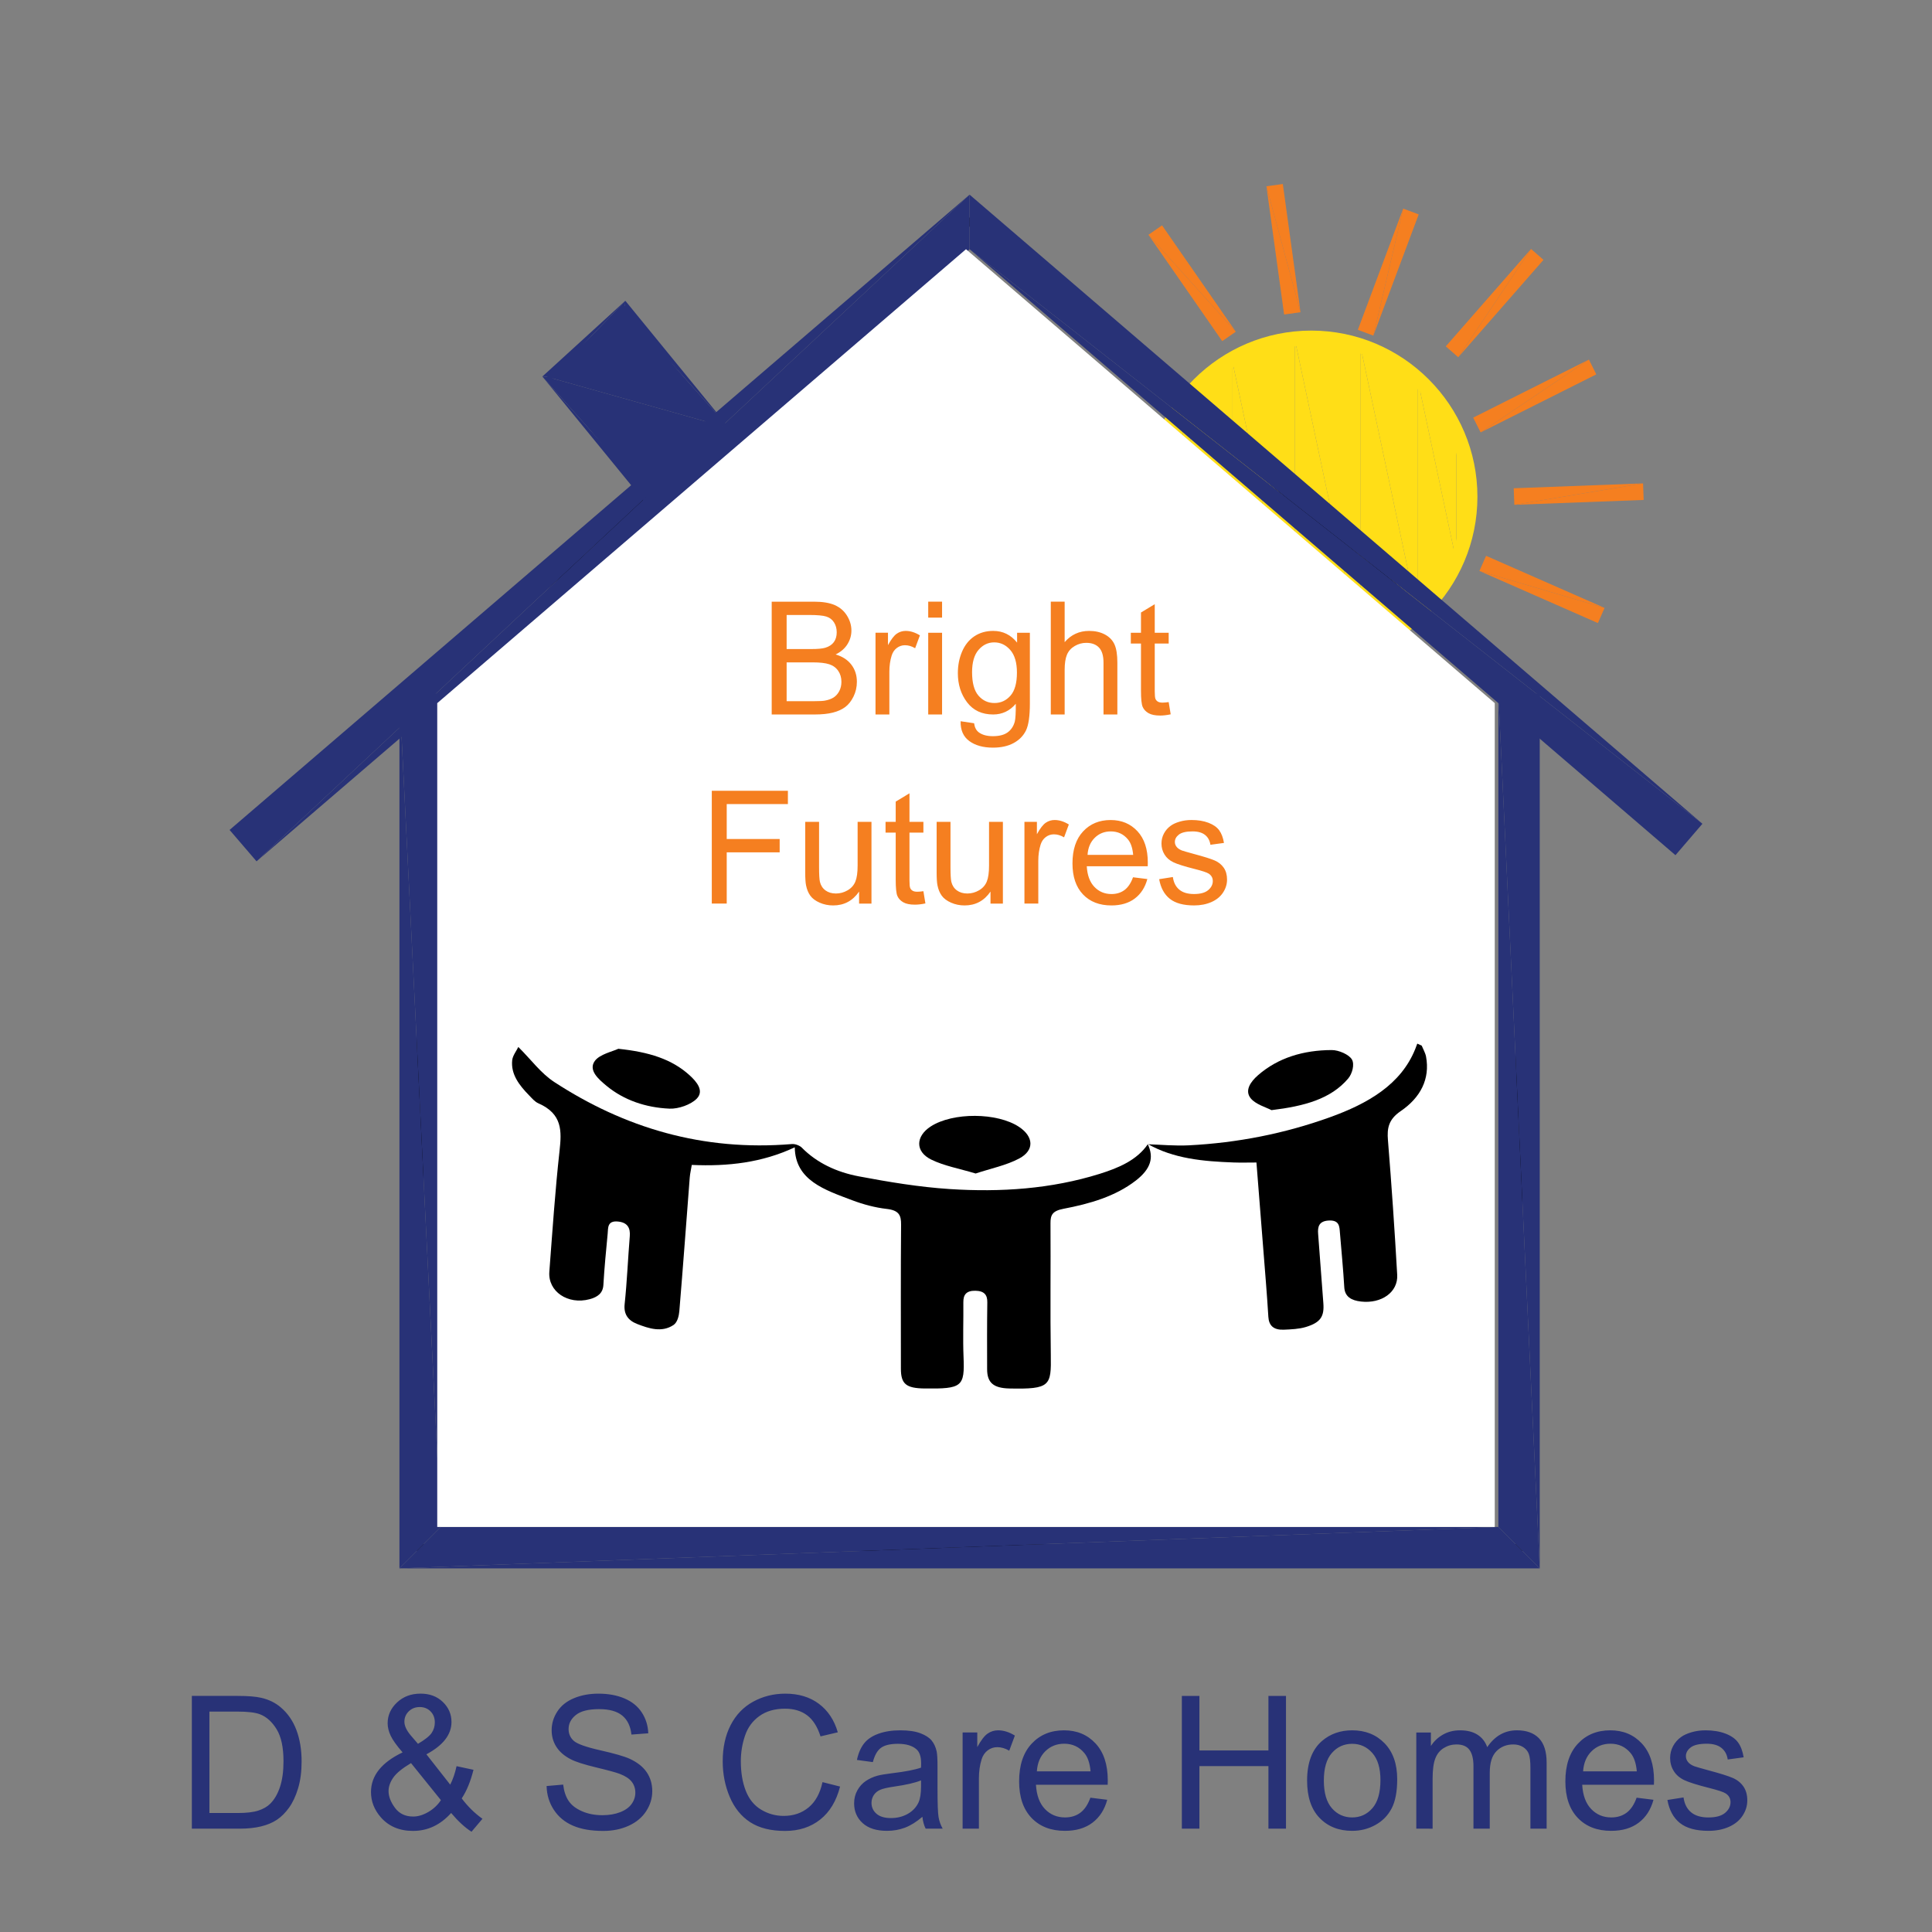 <?xml version="1.0" encoding="utf-8"?>
<!-- Generator: Adobe Illustrator 17.0.0, SVG Export Plug-In . SVG Version: 6.00 Build 0)  -->
<!DOCTYPE svg PUBLIC "-//W3C//DTD SVG 1.1//EN" "http://www.w3.org/Graphics/SVG/1.1/DTD/svg11.dtd">
<svg version="1.1" xmlns="http://www.w3.org/2000/svg" xmlns:xlink="http://www.w3.org/1999/xlink" x="0px" y="0px" width="250px"
	 height="250px" viewBox="0 0 250 250" enable-background="new 0 0 250 250" xml:space="preserve">
<rect x="0" y="0" width="250" height="250" fill="#808080" stroke="none"/>
<g id="Layer_1">
</g>
<g id="Layer_2">
</g>
<g id="Layer_3">
	<g>
		<path fill="#FFDE17" d="M169.678,85.778c-11.854,0-21.5-9.645-21.5-21.5s9.646-21.5,21.5-21.5s21.5,9.645,21.5,21.5
			S181.533,85.778,169.678,85.778z M169.678,44.694c-10.799,0-19.584,8.786-19.584,19.584s8.785,19.584,19.584,19.584
			s19.584-8.786,19.584-19.584S180.477,44.694,169.678,44.694z"/>
		<polyline fill="#FFDE17" points="149.585,68.55 153.059,76.353 149.585,60.008 		"/>
		<polyline fill="#FFDE17" points="153.059,76.353 153.059,52.205 149.585,60.008 		"/>
		<polyline fill="#FFDE17" points="153.059,76.353 159.407,82.069 153.059,52.205 		"/>
		<polyline fill="#FFDE17" points="159.407,82.069 159.407,46.489 153.059,52.205 		"/>
		<polyline fill="#FFDE17" points="159.407,82.069 167.531,84.708 159.407,46.489 		"/>
		<polyline fill="#FFDE17" points="167.531,84.708 167.531,43.849 159.407,46.489 		"/>
		<polyline fill="#FFDE17" points="167.531,84.708 176.026,83.815 167.531,43.849 		"/>
		<polyline fill="#FFDE17" points="176.026,83.815 176.026,44.742 167.531,43.849 		"/>
		<polyline fill="#FFDE17" points="176.026,83.815 183.423,79.544 176.026,44.742 		"/>
		<polyline fill="#FFDE17" points="183.423,79.544 183.423,49.013 176.026,44.742 		"/>
		<polyline fill="#FFDE17" points="183.423,79.544 188.444,72.634 183.423,49.013 		"/>
		<polyline fill="#FFDE17" points="188.444,72.634 188.444,55.924 183.423,49.013 		"/>
		<polyline fill="#FFDE17" points="188.444,72.634 190.22,64.279 188.444,55.924 		"/>
		<polyline fill="#010101" points="196.117,199.821 197.01,200.714 53.919,200.714 		"/>
		<polyline fill="#010101" points="196.117,199.821 53.919,200.714 54.812,199.821 		"/>
		<polyline fill="#010101" points="54.812,199.821 53.919,200.714 53.919,89.55 		"/>
		<polyline fill="#010101" points="54.812,199.821 53.919,89.55 54.812,89.96 		"/>
		<polyline fill="#010101" points="54.812,89.96 53.919,89.55 125.464,28.13 		"/>
		<polyline fill="#010101" points="54.812,89.96 125.464,28.13 125.464,29.306 		"/>
		<polyline fill="#010101" points="125.464,29.306 125.464,28.13 197.01,89.55 		"/>
		<polyline fill="#010101" points="125.464,29.306 197.01,89.55 196.117,89.96 		"/>
		<polyline fill="#010101" points="196.117,89.96 197.01,89.55 197.01,200.714 		"/>
		<polyline fill="#010101" points="196.117,89.96 197.01,200.714 196.117,199.821 		"/>
		<polyline fill="#283277" points="93.014,55.14 94.24,55.23 83.504,65.033 		"/>
		<polyline fill="#283277" points="93.014,55.14 83.504,65.033 83.598,63.738 		"/>
		<polyline fill="#283277" points="83.598,63.738 83.504,65.033 70.181,48.722 		"/>
		<polyline fill="#283277" points="83.598,63.738 70.181,48.722 71.407,48.812 		"/>
		<polyline fill="#283277" points="71.407,48.812 70.181,48.722 80.918,38.919 		"/>
		<polyline fill="#283277" points="71.407,48.812 80.918,38.919 80.823,40.214 		"/>
		<polyline fill="#283277" points="80.823,40.214 80.918,38.919 94.24,55.23 		"/>
		<polyline fill="#283277" points="80.823,40.214 94.24,55.23 93.014,55.14 		"/>
		<polyline fill="#F57F20" points="177.711,43.431 175.704,42.68 181.572,26.993 		"/>
		<polyline fill="#F57F20" points="177.711,43.431 181.572,26.993 183.579,27.743 		"/>
		<polyline fill="#F57F20" points="188.697,46.229 187.084,44.818 198.115,32.214 		"/>
		<polyline fill="#F57F20" points="188.697,46.229 198.115,32.214 199.727,33.625 		"/>
		<polyline fill="#F57F20" points="191.593,55.956 190.632,54.041 205.602,46.528 		"/>
		<polyline fill="#F57F20" points="191.593,55.956 205.602,46.528 206.563,48.443 		"/>
		<polyline fill="#F57F20" points="191.435,73.884 192.297,71.923 207.63,78.663 		"/>
		<polyline fill="#F57F20" points="191.435,73.884 207.63,78.663 206.768,80.624 		"/>
		<polyline fill="#F57F20" points="168.286,40.404 166.164,40.697 163.875,24.104 		"/>
		<polyline fill="#F57F20" points="168.286,40.404 163.875,24.104 165.997,23.812 		"/>
		<polyline fill="#F57F20" points="159.914,42.923 158.153,44.144 148.606,30.382 		"/>
		<polyline fill="#F57F20" points="159.914,42.923 148.606,30.382 150.367,29.161 		"/>
		<polyline fill="#F57F20" points="195.954,65.322 195.873,63.181 212.611,62.552 		"/>
		<polyline fill="#F57F20" points="195.954,65.322 212.611,62.552 212.691,64.693 		"/>
		<polyline fill="#283277" points="93.627,55.185 80.87,39.567 70.794,48.767 		"/>
		<polyline fill="#283277" points="93.627,55.185 70.794,48.767 83.551,64.385 		"/>
		<polyline fill="#283277" points="220.292,106.596 216.803,110.66 125.464,32.248 		"/>
		<polyline fill="#283277" points="220.292,106.596 125.464,32.248 125.464,25.188 		"/>
		<polyline fill="#283277" points="125.464,25.188 125.464,32.248 33.197,111.457 		"/>
		<polyline fill="#283277" points="125.464,25.188 33.197,111.457 29.708,107.393 		"/>
		<polyline fill="#283277" points="193.885,89.755 199.241,89.755 199.241,202.945 		"/>
		<polyline fill="#283277" points="193.885,89.755 199.241,202.945 193.885,197.589 		"/>
		<polyline fill="#283277" points="193.885,197.589 199.241,202.945 51.687,202.945 		"/>
		<polyline fill="#283277" points="193.885,197.589 51.687,202.945 57.044,197.589 		"/>
		<polyline fill="#283277" points="57.044,197.589 51.687,202.945 51.687,89.755 		"/>
		<polyline fill="#283277" points="57.044,197.589 51.687,89.755 57.044,89.755 		"/>
		<polygon fill="#FFFFFF" points="56.579,90.985 125,32.248 193.421,90.985 193.421,197.589 56.579,197.589 		"/>
		<path fill="#283277" d="M217.388,235.902c0.848,0.672,2.08,1.008,3.697,1.008c0.977,0,1.852-0.17,2.625-0.51
			s1.365-0.82,1.775-1.441s0.615-1.283,0.615-1.986c0-0.719-0.169-1.32-0.504-1.805c-0.336-0.484-0.799-0.854-1.389-1.107
			s-1.631-0.58-3.123-0.979c-1.031-0.281-1.652-0.461-1.863-0.539c-0.367-0.148-0.637-0.336-0.809-0.562
			c-0.172-0.219-0.258-0.465-0.258-0.738c0-0.43,0.207-0.805,0.621-1.125s1.105-0.48,2.074-0.48c0.82,0,1.455,0.181,1.904,0.539
			c0.449,0.359,0.721,0.859,0.814,1.5l2.062-0.281c-0.134-0.805-0.375-1.447-0.727-1.928s-0.896-0.861-1.635-1.143
			s-1.596-0.422-2.572-0.422c-0.648,0-1.256,0.085-1.822,0.252c-0.566,0.169-1.014,0.374-1.342,0.615
			c-0.438,0.312-0.783,0.705-1.037,1.178s-0.381,0.986-0.381,1.541c0,0.609,0.154,1.166,0.463,1.67s0.762,0.898,1.359,1.184
			s1.67,0.623,3.217,1.014c1.148,0.289,1.867,0.527,2.156,0.715c0.414,0.273,0.621,0.648,0.621,1.125
			c0,0.531-0.234,0.994-0.703,1.389s-1.188,0.592-2.156,0.592c-0.961,0-1.709-0.223-2.244-0.668s-0.861-1.086-0.979-1.922
			l-2.086,0.328C215.999,234.234,216.54,235.23,217.388,235.902z M205.95,226.609c0.66-0.648,1.475-0.973,2.443-0.973
			c1.07,0,1.941,0.406,2.613,1.219c0.438,0.523,0.703,1.309,0.797,2.355h-6.949C204.925,228.125,205.29,227.258,205.95,226.609z
			 M210.479,234.566c-0.547,0.406-1.207,0.609-1.98,0.609c-1.039,0-1.906-0.363-2.602-1.09s-1.082-1.773-1.16-3.141h9.281
			c0.007-0.25,0.012-0.438,0.012-0.562c0-2.055-0.527-3.648-1.582-4.781c-1.055-1.132-2.414-1.699-4.078-1.699
			c-1.719,0-3.117,0.579-4.195,1.734c-1.078,1.156-1.617,2.781-1.617,4.875c0,2.023,0.533,3.596,1.6,4.717s2.51,1.682,4.33,1.682
			c1.445,0,2.633-0.352,3.562-1.055s1.565-1.691,1.91-2.965l-2.18-0.27C211.46,233.512,211.026,234.16,210.479,234.566z
			 M185.379,236.629v-6.457c0-1.133,0.113-2,0.34-2.602s0.592-1.059,1.096-1.371c0.504-0.312,1.053-0.469,1.646-0.469
			c0.781,0,1.344,0.234,1.688,0.703s0.516,1.172,0.516,2.109v8.086h2.109v-7.23c0-1.281,0.288-2.213,0.867-2.795
			c0.577-0.581,1.304-0.873,2.179-0.873c0.484,0,0.906,0.113,1.266,0.34s0.607,0.525,0.744,0.896s0.205,0.979,0.205,1.822v7.84
			h2.098v-8.543c0-1.422-0.332-2.474-0.996-3.158c-0.664-0.683-1.613-1.025-2.848-1.025c-1.578,0-2.858,0.727-3.843,2.18
			c-0.242-0.687-0.658-1.223-1.248-1.605c-0.59-0.382-1.346-0.574-2.268-0.574c-0.828,0-1.566,0.187-2.215,0.557
			c-0.648,0.371-1.168,0.861-1.559,1.471v-1.746h-1.887v12.445H185.379z M172.348,226.832c0.695-0.789,1.57-1.184,2.625-1.184
			c1.039,0,1.908,0.397,2.607,1.189c0.699,0.793,1.049,1.959,1.049,3.498c0,1.633-0.348,2.848-1.043,3.645s-1.566,1.195-2.613,1.195
			c-1.055,0-1.93-0.396-2.625-1.189s-1.043-1.986-1.043-3.58S171.652,227.621,172.348,226.832z M170.748,235.234
			c1.074,1.117,2.482,1.676,4.225,1.676c1.086,0,2.088-0.254,3.006-0.762s1.617-1.221,2.098-2.139s0.721-2.178,0.721-3.779
			c0-1.977-0.544-3.525-1.629-4.646c-1.086-1.12-2.484-1.682-4.195-1.682c-1.539,0-2.844,0.462-3.914,1.383
			c-1.281,1.109-1.922,2.816-1.922,5.121C169.137,232.508,169.674,234.117,170.748,235.234z M155.204,236.629v-8.098h8.93v8.098
			h2.272V219.45h-2.272v7.054h-8.93v-7.054h-2.273v17.179H155.204z M135.266,226.609c0.66-0.648,1.475-0.973,2.443-0.973
			c1.07,0,1.941,0.406,2.613,1.219c0.438,0.523,0.703,1.309,0.797,2.355h-6.949C134.24,228.125,134.605,227.258,135.266,226.609z
			 M139.795,234.566c-0.547,0.406-1.207,0.609-1.98,0.609c-1.039,0-1.906-0.363-2.602-1.09s-1.082-1.773-1.16-3.141h9.281
			c0.007-0.25,0.012-0.438,0.012-0.562c0-2.055-0.527-3.648-1.582-4.781c-1.055-1.132-2.414-1.699-4.078-1.699
			c-1.719,0-3.117,0.579-4.195,1.734c-1.078,1.156-1.617,2.781-1.617,4.875c0,2.023,0.533,3.596,1.6,4.717s2.51,1.682,4.33,1.682
			c1.445,0,2.633-0.352,3.562-1.055s1.565-1.691,1.91-2.965l-2.18-0.27C140.775,233.512,140.342,234.16,139.795,234.566z
			 M126.67,236.629v-6.516c0-0.891,0.117-1.711,0.352-2.461c0.156-0.492,0.418-0.877,0.785-1.154s0.781-0.416,1.242-0.416
			c0.516,0,1.031,0.152,1.547,0.457l0.727-1.957c-0.734-0.452-1.457-0.68-2.168-0.68c-0.492,0-0.943,0.141-1.354,0.422
			s-0.857,0.863-1.342,1.746v-1.887h-1.898v12.445H126.67z M119.182,231.156c0,0.93-0.113,1.633-0.34,2.109
			c-0.297,0.617-0.762,1.104-1.395,1.459s-1.355,0.533-2.167,0.533c-0.82,0-1.443-0.188-1.869-0.562s-0.639-0.844-0.639-1.406
			c0-0.367,0.098-0.701,0.293-1.002c0.195-0.301,0.473-0.529,0.832-0.686c0.359-0.156,0.973-0.297,1.84-0.422
			c1.531-0.219,2.679-0.484,3.445-0.797V231.156z M119.779,236.629h2.203c-0.266-0.477-0.443-0.975-0.533-1.494
			s-0.135-1.76-0.135-3.721v-2.812c0-0.938-0.035-1.586-0.105-1.945c-0.125-0.578-0.344-1.056-0.656-1.436
			c-0.312-0.379-0.801-0.692-1.465-0.943c-0.664-0.249-1.527-0.375-2.589-0.375c-1.071,0-2.012,0.146-2.824,0.439
			s-1.434,0.711-1.863,1.254c-0.43,0.544-0.738,1.256-0.926,2.139l2.062,0.281c0.227-0.883,0.576-1.498,1.049-1.846
			c0.473-0.347,1.205-0.521,2.197-0.521c1.062,0,1.863,0.239,2.402,0.715c0.398,0.352,0.598,0.957,0.598,1.816
			c0,0.078-0.004,0.262-0.012,0.551c-0.805,0.281-2.059,0.523-3.761,0.727c-0.836,0.102-1.461,0.207-1.875,0.316
			c-0.562,0.156-1.068,0.387-1.518,0.691s-0.812,0.709-1.09,1.213s-0.416,1.061-0.416,1.67c0,1.039,0.367,1.893,1.102,2.561
			s1.785,1.002,3.152,1.002c0.828,0,1.603-0.137,2.326-0.41s1.475-0.742,2.256-1.406C119.42,235.68,119.561,236.191,119.779,236.629
			z M104.639,233.875c-0.883,0.734-1.961,1.102-3.234,1.102c-1.047,0-2.02-0.27-2.917-0.809c-0.899-0.539-1.561-1.354-1.986-2.443
			c-0.426-1.09-0.639-2.365-0.639-3.826c0-1.133,0.18-2.232,0.539-3.299c0.359-1.066,0.982-1.915,1.869-2.548
			c0.886-0.633,1.99-0.949,3.31-0.949c1.148,0,2.102,0.285,2.859,0.855s1.336,1.48,1.734,2.729l2.238-0.527
			c-0.461-1.585-1.277-2.815-2.449-3.69s-2.617-1.312-4.336-1.312c-1.516,0-2.904,0.346-4.166,1.037
			c-1.262,0.691-2.234,1.703-2.918,3.034c-0.684,1.332-1.025,2.894-1.025,4.682c0,1.641,0.303,3.176,0.908,4.605
			s1.488,2.521,2.648,3.275s2.666,1.131,4.517,1.131c1.789,0,3.303-0.49,4.541-1.471s2.096-2.404,2.572-4.271l-2.273-0.574
			C106.12,232.051,105.522,233.141,104.639,233.875z M71.67,234.197c0.598,0.91,1.422,1.592,2.473,2.045
			c1.05,0.453,2.353,0.68,3.908,0.68c1.227,0,2.33-0.225,3.311-0.674s1.732-1.078,2.256-1.887s0.785-1.67,0.785-2.584
			c0-0.922-0.238-1.736-0.715-2.443s-1.215-1.291-2.215-1.752c-0.688-0.312-1.955-0.678-3.803-1.096
			c-1.848-0.417-2.99-0.826-3.427-1.225c-0.445-0.398-0.668-0.905-0.668-1.523c0-0.71,0.314-1.317,0.943-1.821
			c0.628-0.504,1.63-0.756,3.005-0.756c1.32,0,2.318,0.277,2.994,0.832s1.072,1.375,1.189,2.46l2.18-0.164
			c-0.039-1.008-0.32-1.909-0.844-2.706s-1.271-1.4-2.244-1.811s-2.096-0.615-3.369-0.615c-1.156,0-2.207,0.195-3.152,0.586
			c-0.945,0.391-1.664,0.963-2.156,1.717s-0.738,1.563-0.738,2.431c0,0.79,0.201,1.502,0.604,2.139s1.014,1.17,1.834,1.6
			c0.633,0.336,1.738,0.693,3.316,1.072s2.598,0.658,3.059,0.838c0.719,0.273,1.234,0.611,1.547,1.014s0.469,0.873,0.469,1.412
			c0,0.531-0.162,1.021-0.486,1.471s-0.818,0.803-1.482,1.061s-1.43,0.387-2.297,0.387c-0.977,0-1.855-0.17-2.636-0.51
			c-0.781-0.34-1.358-0.785-1.729-1.336c-0.371-0.551-0.607-1.256-0.709-2.115l-2.145,0.188
			C70.758,232.258,71.072,233.287,71.67,234.197z M55.428,234.467c-0.676,0.395-1.33,0.592-1.962,0.592
			c-1.016,0-1.801-0.375-2.355-1.125c-0.555-0.75-0.832-1.473-0.832-2.168c0-0.57,0.199-1.146,0.598-1.729s1.167-1.213,2.309-1.893
			l3.867,4.793C56.645,233.562,56.104,234.072,55.428,234.467z M53.149,224.559c-0.274-0.328-0.479-0.639-0.615-0.932
			c-0.137-0.293-0.205-0.571-0.205-0.838c0-0.53,0.189-0.979,0.568-1.347c0.378-0.367,0.853-0.551,1.423-0.551
			c0.555,0,1.018,0.186,1.389,0.557s0.557,0.85,0.557,1.435c0,0.492-0.135,0.942-0.404,1.348c-0.27,0.406-0.861,0.879-1.775,1.418
			L53.149,224.559z M61.012,237.027l1.418-1.676c-1-0.711-1.895-1.59-2.684-2.637c0.641-0.969,1.148-2.203,1.523-3.703l-2.191-0.469
			c-0.195,0.906-0.469,1.703-0.82,2.391l-3.082-3.926c2.164-1.155,3.246-2.55,3.246-4.184c0-1.007-0.373-1.87-1.119-2.589
			s-1.705-1.078-2.877-1.078c-1.227,0-2.244,0.381-3.052,1.143s-1.213,1.658-1.213,2.688c0,0.516,0.129,1.052,0.387,1.605
			c0.258,0.556,0.773,1.277,1.547,2.168c-1.359,0.648-2.381,1.4-3.064,2.256s-1.025,1.814-1.025,2.877
			c0,1.195,0.418,2.277,1.254,3.246c1.031,1.188,2.426,1.781,4.184,1.781c0.953,0,1.839-0.193,2.66-0.58s1.578-0.967,2.273-1.74
			C59.281,235.672,60.16,236.48,61.012,237.027z M27.099,221.478h3.609c1.352,0,2.332,0.117,2.941,0.352
			c0.844,0.328,1.561,0.975,2.15,1.938c0.59,0.966,0.885,2.346,0.885,4.143c0,1.297-0.15,2.4-0.451,3.311s-0.721,1.635-1.26,2.174
			c-0.383,0.383-0.896,0.68-1.541,0.891s-1.533,0.316-2.666,0.316h-3.667V221.478z M31.024,236.629c1.039,0,1.959-0.098,2.76-0.293
			s1.484-0.482,2.051-0.861s1.088-0.898,1.564-1.559s0.867-1.494,1.172-2.502s0.457-2.164,0.457-3.469
			c0-1.531-0.225-2.893-0.674-4.084c-0.449-1.19-1.127-2.169-2.033-2.935c-0.695-0.594-1.535-1.004-2.52-1.23
			c-0.703-0.164-1.723-0.246-3.059-0.246h-5.917v17.179H31.024z"/>
		<g>
			<defs>
				<rect id="SVGID_1_" x="62.249" y="132.901" width="125.502" height="49.415"/>
			</defs>
			<clipPath id="SVGID_2_">
				<use xlink:href="#SVGID_1_"  overflow="visible"/>
			</clipPath>
			<g clip-path="url(#SVGID_2_)">
				<defs>
					<rect id="SVGID_3_" x="62.249" y="132.901" width="125.502" height="49.415"/>
				</defs>
				<clipPath id="SVGID_4_">
					<use xlink:href="#SVGID_3_"  overflow="visible"/>
				</clipPath>
				<g clip-path="url(#SVGID_4_)">
					<defs>
						<rect id="SVGID_5_" x="62.249" y="132.901" width="125.502" height="49.415"/>
					</defs>
					<clipPath id="SVGID_6_">
						<use xlink:href="#SVGID_5_"  overflow="visible"/>
					</clipPath>
					<g clip-path="url(#SVGID_6_)">
						<g>
							<path fill="#FFFFFF" d="M62.592,132.612c0,16.472,0,32.943,0,49.415c41.834,0,83.668,0,125.502,0c0-16.472,0-32.943,0-49.415
								C146.26,132.612,104.426,132.612,62.592,132.612z M148.54,148.072c1.76,0.051,3.528,0.219,5.279,0.131
								c6.317-0.318,12.412-1.527,18.231-3.617c4.969-1.785,9.238-4.253,11.083-8.846c0.093-0.232,0.178-0.466,0.266-0.699
								c0.19,0.087,0.38,0.174,0.57,0.261c0.193,0.475,0.474,0.939,0.564,1.428c0.53,2.879-0.708,5.289-3.286,7.049
								c-1.581,1.08-1.771,2.22-1.647,3.743c0.472,5.809,0.869,11.623,1.199,17.438c0.127,2.24-2.029,3.757-4.684,3.457
								c-1.257-0.142-2.092-0.626-2.164-1.842c-0.139-2.354-0.368-4.705-0.563-7.057c-0.065-0.781-0.05-1.642-1.403-1.586
								c-1.333,0.055-1.49,0.819-1.417,1.736c0.236,2.977,0.436,5.955,0.673,8.932c0.138,1.737-0.337,2.524-2.259,3.11
								c-0.883,0.269-1.885,0.307-2.839,0.349c-1.323,0.058-1.947-0.512-2.016-1.657c-0.18-2.98-0.436-5.956-0.669-8.933
								c-0.284-3.636-0.575-7.271-0.873-11.043c-1.068,0-2.022,0.03-2.974-0.005c-3.898-0.143-7.742-0.481-11.102-2.398
								c0.862,1.767,0.396,3.247-1.529,4.739c-2.656,2.058-5.965,3.006-9.368,3.655c-1.422,0.271-1.682,0.8-1.674,1.861
								c0.04,5.682-0.047,11.365,0.04,17.046c0.061,3.985-0.037,4.461-5.35,4.344c-2.069-0.045-2.885-0.745-2.89-2.487
								c-0.009-2.889-0.016-5.779,0.024-8.667c0.013-0.942-0.378-1.473-1.548-1.493c-1.212-0.021-1.561,0.562-1.552,1.479
								c0.023,2.359-0.071,4.721,0.025,7.078c0.158,3.857-0.17,4.153-5.049,4.09c-2.396-0.031-3.059-0.592-3.058-2.568
								c0.002-6.212-0.03-12.424,0.025-18.635c0.011-1.195-0.255-1.85-1.862-2.033c-1.508-0.172-3.025-0.581-4.421-1.107
								c-3.587-1.352-7.419-2.578-7.475-6.864c-4.226,1.986-8.636,2.488-13.326,2.279c-0.101,0.614-0.225,1.125-0.265,1.641
								c-0.447,5.761-0.864,11.524-1.346,17.283c-0.052,0.622-0.249,1.455-0.754,1.79c-1.508,1.004-3.169,0.462-4.687-0.126
								c-1.253-0.485-1.767-1.326-1.635-2.579c0.308-2.922,0.428-5.858,0.665-8.786c0.081-1.004-0.241-1.77-1.515-1.897
								c-1.424-0.142-1.277,0.843-1.347,1.579c-0.211,2.206-0.429,4.413-0.554,6.623c-0.06,1.046-0.711,1.561-1.785,1.849
								c-2.802,0.75-5.404-0.994-5.209-3.552c0.399-5.234,0.747-10.474,1.325-15.695c0.276-2.498,0.372-4.737-2.732-6.096
								c-0.481-0.21-0.835-0.652-1.198-1.022c-1.299-1.322-2.389-2.751-2.201-4.554c0.063-0.605,0.531-1.179,0.792-1.721
								c1.697,1.684,2.915,3.404,4.666,4.544c9.032,5.883,19.156,8.981,30.745,8.017c0.409-0.034,1.003,0.191,1.27,0.462
								c1.946,1.98,4.514,3.176,7.377,3.717c3.877,0.733,7.817,1.388,11.77,1.645c6.582,0.427,13.129-0.01,19.396-1.967
								C144.769,151.123,147.125,150.115,148.54,148.072z M126.249,151.851c-2.084-0.63-4.07-0.98-5.734-1.796
								c-2.122-1.041-2.031-3.023-0.085-4.288c2.86-1.859,8.632-1.828,11.453,0.063c1.857,1.245,2.012,3.004,0.014,4.074
								C130.233,150.795,128.205,151.201,126.249,151.851z M80.009,135.712c3.987,0.417,6.919,1.343,9.201,3.405
								c0.956,0.864,1.941,2.046,0.938,3.06c-0.746,0.754-2.342,1.333-3.516,1.281c-3.06-0.134-5.881-1.087-8.136-2.945
								c-1.074-0.885-2.377-2.03-1.537-3.213C77.586,136.416,79.275,136.066,80.009,135.712z M164.531,143.652
								c-0.671-0.36-2.054-0.738-2.695-1.538c-0.804-1.004-0.012-2.139,0.944-2.975c2.601-2.275,5.901-3.25,9.548-3.262
								c0.908-0.003,2.239,0.585,2.609,1.219c0.363,0.622,0.054,1.832-0.485,2.467C172.202,142.21,168.801,143.134,164.531,143.652z
								"/>
							<path d="M148.529,148.059c-1.404,2.056-3.76,3.064-6.235,3.837c-6.266,1.957-12.814,2.394-19.396,1.967
								c-3.953-0.257-7.892-0.912-11.77-1.645c-2.862-0.541-5.431-1.737-7.377-3.717c-0.267-0.272-0.86-0.496-1.27-0.462
								c-11.589,0.964-21.713-2.134-30.745-8.017c-1.751-1.14-2.969-2.861-4.666-4.544c-0.261,0.542-0.729,1.117-0.792,1.721
								c-0.188,1.803,0.902,3.231,2.201,4.554c0.363,0.37,0.718,0.812,1.198,1.022c3.104,1.359,3.008,3.598,2.732,6.096
								c-0.578,5.221-0.926,10.461-1.325,15.695c-0.195,2.558,2.408,4.302,5.209,3.552c1.074-0.288,1.725-0.802,1.785-1.849
								c0.126-2.21,0.344-4.417,0.554-6.623c0.07-0.736-0.077-1.72,1.347-1.579c1.274,0.127,1.597,0.893,1.515,1.897
								c-0.238,2.928-0.357,5.864-0.665,8.786c-0.132,1.252,0.382,2.094,1.635,2.579c1.518,0.588,3.179,1.13,4.687,0.126
								c0.504-0.336,0.701-1.168,0.754-1.79c0.482-5.759,0.899-11.522,1.346-17.283c0.04-0.516,0.164-1.026,0.265-1.641
								c4.69,0.209,9.1-0.294,13.326-2.279c0.057,4.285,3.888,5.512,7.475,6.864c1.396,0.526,2.913,0.935,4.421,1.107
								c1.606,0.183,1.872,0.839,1.862,2.033c-0.055,6.212-0.023,12.424-0.025,18.635c-0.001,1.977,0.663,2.537,3.058,2.568
								c4.879,0.063,5.207-0.233,5.049-4.09c-0.097-2.357-0.002-4.719-0.025-7.078c-0.009-0.917,0.34-1.5,1.552-1.479
								c1.17,0.02,1.561,0.552,1.548,1.493c-0.041,2.889-0.033,5.778-0.024,8.667c0.005,1.742,0.821,2.441,2.89,2.487
								c5.314,0.116,5.411-0.36,5.35-4.344c-0.087-5.681,0-11.364-0.04-17.046c-0.007-1.061,0.252-1.589,1.674-1.861
								c3.403-0.649,6.712-1.597,9.368-3.655c1.925-1.492,2.391-2.972,1.529-4.739L148.529,148.059z"/>
							<path d="M148.507,148.025c3.36,1.917,7.204,2.255,11.102,2.398c0.951,0.035,1.906,0.005,2.974,0.005
								c0.299,3.772,0.589,7.407,0.873,11.043c0.232,2.977,0.489,5.954,0.669,8.933c0.069,1.145,0.694,1.715,2.016,1.657
								c0.954-0.042,1.956-0.08,2.839-0.349c1.922-0.586,2.397-1.373,2.259-3.11c-0.237-2.976-0.437-5.955-0.673-8.932
								c-0.073-0.917,0.085-1.681,1.417-1.736c1.353-0.055,1.339,0.805,1.403,1.586c0.195,2.352,0.424,4.702,0.563,7.057
								c0.072,1.217,0.908,1.701,2.164,1.842c2.656,0.3,4.812-1.217,4.684-3.457c-0.33-5.816-0.728-11.63-1.199-17.438
								c-0.124-1.523,0.066-2.664,1.647-3.743c2.578-1.76,3.816-4.171,3.286-7.049c-0.09-0.489-0.371-0.953-0.564-1.428
								c-0.19-0.087-0.38-0.174-0.57-0.261c-0.089,0.233-0.173,0.467-0.266,0.699c-1.845,4.593-6.114,7.061-11.083,8.846
								c-5.82,2.09-11.915,3.299-18.231,3.617c-1.75,0.088-3.519-0.081-5.284-0.138
								C148.529,148.059,148.507,148.025,148.507,148.025z"/>
							<path d="M126.249,151.851c1.956-0.651,3.984-1.057,5.647-1.947c1.999-1.07,1.843-2.83-0.014-4.074
								c-2.82-1.89-8.593-1.922-11.453-0.063c-1.946,1.265-2.038,3.248,0.085,4.288
								C122.179,150.871,124.165,151.221,126.249,151.851z"/>
							<path d="M80.009,135.712c-0.734,0.355-2.423,0.704-3.051,1.589c-0.84,1.184,0.463,2.329,1.537,3.213
								c2.256,1.857,5.076,2.81,8.136,2.945c1.174,0.052,2.77-0.527,3.516-1.281c1.004-1.015,0.018-2.196-0.938-3.06
								C86.928,137.054,83.997,136.128,80.009,135.712z"/>
							<path d="M164.531,143.652c4.27-0.518,7.671-1.442,9.921-4.089c0.54-0.635,0.849-1.844,0.485-2.467
								c-0.37-0.634-1.701-1.222-2.609-1.219c-3.648,0.012-6.947,0.987-9.548,3.262c-0.956,0.836-1.749,1.971-0.944,2.975
								C162.477,142.914,163.86,143.292,164.531,143.652z"/>
						</g>
					</g>
				</g>
			</g>
		</g>
		<path fill="#F57F20" d="M150.44,90.919c-0.266,0-0.47-0.043-0.612-0.13c-0.143-0.086-0.246-0.202-0.309-0.348
			c-0.063-0.146-0.095-0.475-0.095-0.986v-6.184h1.803v-1.394h-1.803v-3.694l-1.782,1.075v2.619h-1.314v1.394h1.314v6.084
			c0,1.075,0.073,1.781,0.219,2.116c0.146,0.335,0.398,0.606,0.757,0.812c0.358,0.206,0.863,0.309,1.514,0.309
			c0.398,0,0.85-0.053,1.354-0.159l-0.259-1.583C150.901,90.896,150.64,90.919,150.44,90.919z M137.766,92.453v-5.785
			c0-0.83,0.1-1.48,0.299-1.952c0.199-0.471,0.532-0.845,1-1.12c0.469-0.275,0.968-0.413,1.499-0.413c0.71,0,1.26,0.204,1.647,0.612
			c0.389,0.408,0.583,1.061,0.583,1.957v6.701h1.792v-6.701c0-1.036-0.124-1.826-0.373-2.37c-0.249-0.544-0.662-0.971-1.24-1.28
			c-0.577-0.309-1.258-0.463-2.041-0.463c-1.274,0-2.33,0.484-3.166,1.454v-5.237h-1.793v14.597H137.766z M126.623,84.094
			c0.558-0.647,1.235-0.971,2.031-0.971c0.81,0,1.502,0.329,2.076,0.986s0.861,1.633,0.861,2.928c0,1.354-0.279,2.348-0.836,2.982
			s-1.248,0.951-2.071,0.951c-0.83,0-1.521-0.319-2.071-0.956c-0.551-0.637-0.827-1.649-0.827-3.037
			C125.787,85.702,126.065,84.741,126.623,84.094z M125.428,95.893c0.777,0.567,1.796,0.851,3.057,0.851
			c1.062,0,1.957-0.199,2.684-0.597c0.727-0.398,1.258-0.941,1.593-1.628c0.335-0.687,0.503-1.854,0.503-3.5v-9.141h-1.653v1.275
			c-0.81-1.009-1.839-1.514-3.087-1.514c-0.936,0-1.75,0.232-2.444,0.697c-0.694,0.465-1.223,1.124-1.588,1.977
			c-0.365,0.853-0.547,1.784-0.547,2.793c0,1.467,0.398,2.725,1.195,3.774s1.922,1.573,3.375,1.573c1.168,0,2.144-0.461,2.927-1.384
			c0.007,1.168-0.037,1.935-0.129,2.3c-0.159,0.598-0.465,1.062-0.916,1.394c-0.452,0.332-1.092,0.498-1.922,0.498
			c-0.77,0-1.377-0.166-1.822-0.498c-0.332-0.246-0.535-0.637-0.607-1.175l-1.743-0.259
			C124.277,94.471,124.652,95.325,125.428,95.893z M121.903,92.453V81.878h-1.792v10.575H121.903z M121.903,79.917v-2.061h-1.792
			v2.061H121.903z M115.083,92.453v-5.536c0-0.757,0.1-1.454,0.299-2.091c0.132-0.418,0.355-0.745,0.667-0.98
			s0.664-0.354,1.055-0.354c0.438,0,0.876,0.129,1.314,0.388l0.618-1.663c-0.624-0.385-1.238-0.578-1.842-0.578
			c-0.418,0-0.802,0.12-1.15,0.358c-0.349,0.239-0.729,0.733-1.14,1.483v-1.603h-1.613v10.575H115.083z M101.79,85.711h3.375
			c0.929,0,1.641,0.082,2.136,0.244s0.881,0.445,1.16,0.846c0.279,0.402,0.418,0.875,0.418,1.419c0,0.465-0.096,0.875-0.289,1.23
			c-0.193,0.355-0.438,0.625-0.737,0.812c-0.299,0.186-0.67,0.318-1.115,0.398c-0.252,0.047-0.69,0.07-1.314,0.07h-3.634V85.711z
			 M101.79,79.578h2.917c1.049,0,1.789,0.068,2.22,0.204c0.432,0.136,0.764,0.388,0.996,0.757c0.232,0.368,0.348,0.795,0.348,1.279
			c0,0.511-0.125,0.936-0.373,1.274c-0.249,0.339-0.619,0.581-1.11,0.727c-0.372,0.113-0.986,0.169-1.842,0.169h-3.156V79.578z
			 M105.424,92.453c0.929,0,1.714-0.081,2.355-0.244c0.641-0.163,1.173-0.403,1.598-0.722c0.425-0.319,0.782-0.771,1.07-1.359
			c0.289-0.587,0.433-1.223,0.433-1.907c0-0.85-0.237-1.586-0.712-2.21s-1.153-1.065-2.036-1.324
			c0.684-0.338,1.195-0.783,1.533-1.334c0.339-0.551,0.508-1.138,0.508-1.762c0-0.67-0.191-1.312-0.572-1.927
			c-0.382-0.614-0.91-1.069-1.583-1.364c-0.674-0.295-1.568-0.443-2.683-0.443h-5.477v14.597H105.424z"/>
		<path fill="#F57F20" d="M151.377,116.306c0.72,0.571,1.767,0.856,3.141,0.856c0.83,0,1.573-0.144,2.23-0.433
			c0.657-0.289,1.16-0.697,1.509-1.225s0.522-1.09,0.522-1.688c0-0.611-0.143-1.122-0.428-1.534s-0.679-0.725-1.18-0.941
			c-0.502-0.216-1.386-0.493-2.654-0.832c-0.876-0.239-1.403-0.392-1.583-0.458c-0.312-0.126-0.541-0.285-0.687-0.478
			c-0.146-0.186-0.22-0.395-0.22-0.627c0-0.365,0.176-0.684,0.528-0.956c0.352-0.272,0.939-0.408,1.762-0.408
			c0.697,0,1.236,0.153,1.618,0.458s0.612,0.73,0.692,1.274l1.753-0.239c-0.113-0.684-0.319-1.23-0.618-1.638
			s-0.762-0.732-1.389-0.971s-1.355-0.358-2.186-0.358c-0.551,0-1.067,0.071-1.549,0.214c-0.48,0.143-0.861,0.317-1.14,0.523
			c-0.372,0.266-0.666,0.599-0.881,1c-0.216,0.402-0.324,0.838-0.324,1.31c0,0.518,0.131,0.991,0.394,1.419
			c0.262,0.428,0.647,0.763,1.155,1.006c0.508,0.242,1.419,0.529,2.733,0.861c0.976,0.246,1.586,0.448,1.832,0.607
			c0.352,0.232,0.527,0.551,0.527,0.956c0,0.452-0.199,0.845-0.598,1.18c-0.398,0.335-1.009,0.502-1.832,0.502
			c-0.816,0-1.452-0.189-1.906-0.567c-0.455-0.378-0.732-0.922-0.832-1.633l-1.772,0.279
			C150.196,114.889,150.656,115.735,151.377,116.306z M141.659,108.41c0.561-0.551,1.252-0.827,2.075-0.827
			c0.91,0,1.649,0.345,2.221,1.036c0.372,0.445,0.598,1.112,0.677,2.001h-5.904C140.787,109.698,141.098,108.961,141.659,108.41z
			 M145.507,115.171c-0.465,0.345-1.025,0.518-1.683,0.518c-0.883,0-1.619-0.309-2.21-0.926s-0.92-1.507-0.986-2.668h7.887
			c0.006-0.212,0.01-0.372,0.01-0.478c0-1.746-0.448-3.1-1.345-4.062c-0.896-0.962-2.051-1.444-3.465-1.444
			c-1.46,0-2.648,0.491-3.564,1.474s-1.374,2.363-1.374,4.142c0,1.719,0.453,3.055,1.358,4.008c0.906,0.953,2.133,1.429,3.68,1.429
			c1.228,0,2.237-0.298,3.027-0.896c0.789-0.597,1.33-1.437,1.623-2.519l-1.853-0.229
			C146.34,114.275,145.972,114.826,145.507,115.171z M134.355,116.923v-5.536c0-0.757,0.1-1.454,0.299-2.091
			c0.132-0.418,0.354-0.745,0.666-0.98c0.312-0.236,0.664-0.354,1.056-0.354c0.438,0,0.876,0.129,1.314,0.388l0.617-1.663
			c-0.624-0.385-1.238-0.578-1.842-0.578c-0.418,0-0.802,0.12-1.15,0.358s-0.728,0.733-1.14,1.483v-1.603h-1.613v10.575H134.355z
			 M129.774,116.923v-10.575h-1.792v5.666c0,0.903-0.098,1.591-0.294,2.066s-0.529,0.85-1,1.125
			c-0.472,0.276-0.976,0.414-1.514,0.414s-0.989-0.135-1.354-0.403c-0.365-0.269-0.604-0.639-0.717-1.11
			c-0.073-0.325-0.109-0.956-0.109-1.892v-5.865h-1.792v6.552c0,0.764,0.037,1.321,0.11,1.673c0.106,0.525,0.29,0.968,0.552,1.33
			s0.664,0.662,1.205,0.901c0.541,0.239,1.124,0.358,1.748,0.358c1.414,0,2.532-0.597,3.355-1.792v1.553H129.774z M118.702,115.39
			c-0.266,0-0.47-0.043-0.612-0.13c-0.143-0.086-0.246-0.202-0.309-0.348s-0.095-0.475-0.095-0.986v-6.184h1.802v-1.394h-1.802
			v-3.694l-1.782,1.075v2.619h-1.314v1.394h1.314v6.084c0,1.075,0.073,1.781,0.219,2.116c0.146,0.335,0.398,0.606,0.756,0.812
			c0.358,0.206,0.863,0.309,1.514,0.309c0.398,0,0.85-0.053,1.354-0.159l-0.259-1.583
			C119.164,115.367,118.901,115.39,118.702,115.39z M112.768,116.923v-10.575h-1.792v5.666c0,0.903-0.098,1.591-0.294,2.066
			s-0.529,0.85-1,1.125c-0.472,0.276-0.976,0.414-1.514,0.414s-0.989-0.135-1.354-0.403c-0.365-0.269-0.604-0.639-0.717-1.11
			c-0.073-0.325-0.109-0.956-0.109-1.892v-5.865h-1.792v6.552c0,0.764,0.037,1.321,0.11,1.673c0.106,0.525,0.29,0.968,0.552,1.33
			s0.664,0.662,1.205,0.901c0.541,0.239,1.124,0.358,1.748,0.358c1.414,0,2.532-0.597,3.355-1.792v1.553H112.768z M94.038,116.923
			v-6.631h6.851v-1.723h-6.851v-4.521h7.916v-1.723h-9.848v14.597H94.038z"/>
	</g>
</g>
</svg>
